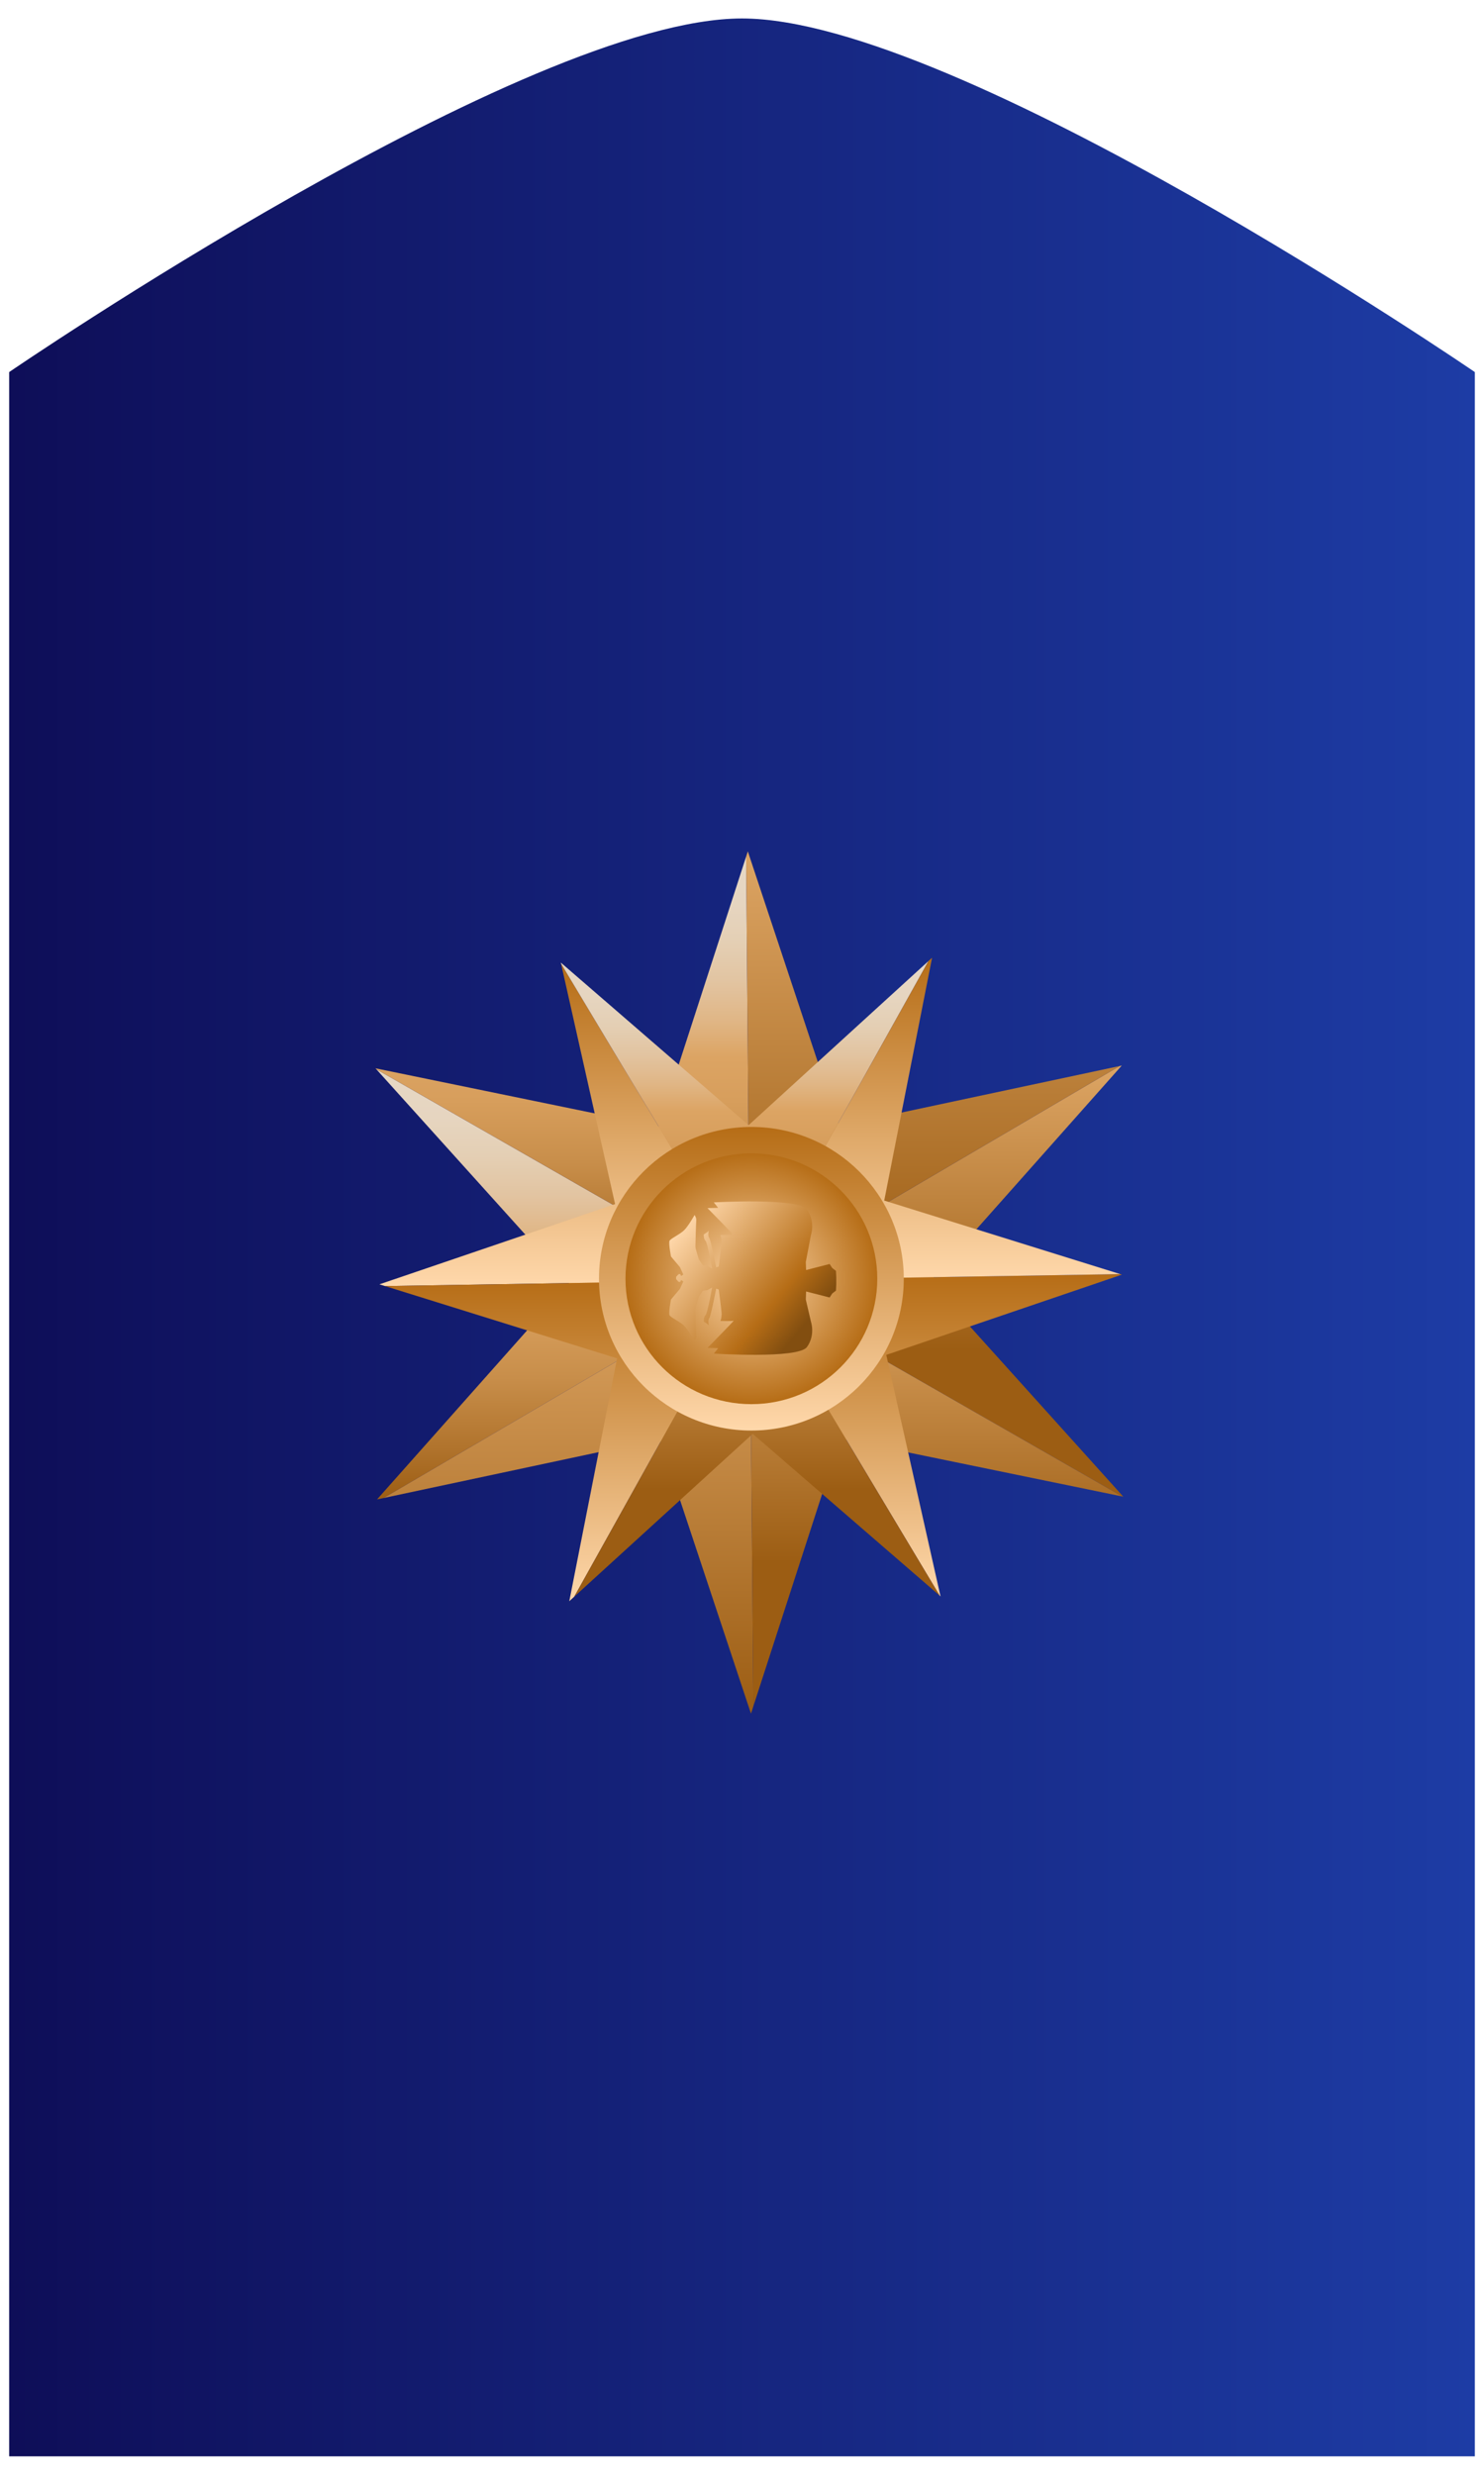 <?xml version="1.0" encoding="UTF-8" standalone="no"?>
<!-- Created with Inkscape (http://www.inkscape.org/) -->
<svg
   xmlns:svg="http://www.w3.org/2000/svg"
   xmlns="http://www.w3.org/2000/svg"
   xmlns:xlink="http://www.w3.org/1999/xlink"
   version="1.0"
   width="600"
   height="1000"
   viewBox="0 0 600 1000"
   id="Layer_1"
   xml:space="preserve"><defs
   id="defs13339"><linearGradient
     id="linearGradient5334"><stop
       id="stop5336"
       style="stop-color:#0e0e58;stop-opacity:1"
       offset="0" /><stop
       id="stop5338"
       style="stop-color:#1d3ca5;stop-opacity:1"
       offset="1" /></linearGradient><linearGradient
     x1="3.704"
     y1="500"
     x2="596.296"
     y2="500"
     id="linearGradient5340"
     xlink:href="#linearGradient5334"
     gradientUnits="userSpaceOnUse" /></defs>
<linearGradient
   x1="3.704"
   y1="500"
   x2="596.296"
   y2="500"
   id="SVGID_1_"
   gradientUnits="userSpaceOnUse">
	<stop
   id="stop13157"
   style="stop-color:#273e1f;stop-opacity:1"
   offset="0" />
	<stop
   id="stop13159"
   style="stop-color:#475f3f;stop-opacity:1"
   offset="1" />
</linearGradient>

<path
   d="M 596.296,992.541 L 3.704,992.541 L 3.704,150.35 C 3.704,150.35 212.508,7.459 299.999,7.459 C 387.491,7.459 596.295,150.35 596.295,150.35 L 596.295,992.541 L 596.296,992.541 z"
   id="path4268"
   style="fill:url(#linearGradient5340);fill-opacity:1" /><g
   id="g13163">
	<g
   id="g13165">
		
			<linearGradient
   x1="194.287"
   y1="427.925"
   x2="368.121"
   y2="427.925"
   id="SVGID_2_"
   gradientUnits="userSpaceOnUse"
   gradientTransform="matrix(1.192488e-8,-1,1,1.192488e-8,-200.283,800.16)">
			<stop
   id="stop13168"
   style="stop-color:#9c5d13;stop-opacity:1"
   offset="0" />
			<stop
   id="stop13170"
   style="stop-color:#b0732c;stop-opacity:1"
   offset="0.116" />
			<stop
   id="stop13172"
   style="stop-color:#c88e4a;stop-opacity:1"
   offset="0.283" />
			<stop
   id="stop13174"
   style="stop-color:#d79e5c;stop-opacity:1"
   offset="0.427" />
			<stop
   id="stop13176"
   style="stop-color:#dca463;stop-opacity:1"
   offset="0.529" />
			<stop
   id="stop13178"
   style="stop-color:#e0b686;stop-opacity:1"
   offset="0.617" />
			<stop
   id="stop13180"
   style="stop-color:#e2c4a1;stop-opacity:1"
   offset="0.707" />
			<stop
   id="stop13182"
   style="stop-color:#e4cfb4;stop-opacity:1"
   offset="0.798" />
			<stop
   id="stop13184"
   style="stop-color:#e6d5c0;stop-opacity:1"
   offset="0.89" />
			<stop
   id="stop13186"
   style="stop-color:#e6d7c4;stop-opacity:1"
   offset="0.984" />
		</linearGradient>
		<polygon
   points="303.143,518.483 152.142,432.039 230.072,518.487 152.447,605.873 155.126,605.302 303.143,518.483 "
   id="polygon13188"
   style="fill:url(#SVGID_2_)" />
		
			<linearGradient
   x1="281.677"
   y1="503.426"
   x2="281.677"
   y2="503.426"
   id="SVGID_3_"
   gradientUnits="userSpaceOnUse"
   gradientTransform="matrix(1.192488e-8,-1,1,1.192488e-8,-200.283,800.16)">
			<stop
   id="stop13191"
   style="stop-color:#ffd8ab;stop-opacity:1"
   offset="0" />
			<stop
   id="stop13193"
   style="stop-color:#b66d16;stop-opacity:1"
   offset="1" />
		</linearGradient>
		<polygon
   points="303.144,518.483 303.143,518.483 303.143,518.483 303.144,518.483 "
   id="polygon13195"
   style="fill:url(#SVGID_3_)" />
		
			<linearGradient
   x1="281.677"
   y1="427.76"
   x2="454.01"
   y2="427.76"
   id="SVGID_4_"
   gradientUnits="userSpaceOnUse"
   gradientTransform="matrix(1.192488e-8,-1,1,1.192488e-8,-200.283,800.16)">
			<stop
   id="stop13198"
   style="stop-color:#9c5d13;stop-opacity:1"
   offset="0" />
			<stop
   id="stop13200"
   style="stop-color:#b0732c;stop-opacity:1"
   offset="0.116" />
			<stop
   id="stop13202"
   style="stop-color:#c88e4a;stop-opacity:1"
   offset="0.283" />
			<stop
   id="stop13204"
   style="stop-color:#d79e5c;stop-opacity:1"
   offset="0.427" />
			<stop
   id="stop13206"
   style="stop-color:#dca463;stop-opacity:1"
   offset="0.529" />
			<stop
   id="stop13208"
   style="stop-color:#e0b686;stop-opacity:1"
   offset="0.617" />
			<stop
   id="stop13210"
   style="stop-color:#e2c4a1;stop-opacity:1"
   offset="0.707" />
			<stop
   id="stop13212"
   style="stop-color:#e4cfb4;stop-opacity:1"
   offset="0.798" />
			<stop
   id="stop13214"
   style="stop-color:#e6d5c0;stop-opacity:1"
   offset="0.89" />
			<stop
   id="stop13216"
   style="stop-color:#e6d7c4;stop-opacity:1"
   offset="0.984" />
		</linearGradient>
		<polygon
   points="301.665,346.15 266.301,455.205 151.811,431.672 152.142,432.039 303.143,518.483 301.665,346.15 "
   id="polygon13218"
   style="fill:url(#SVGID_4_)" />
		
			<linearGradient
   x1="195.388"
   y1="578.941"
   x2="369.589"
   y2="578.941"
   id="SVGID_5_"
   gradientUnits="userSpaceOnUse"
   gradientTransform="matrix(1.192488e-8,-1,1,1.192488e-8,-200.283,800.16)">
			<stop
   id="stop13221"
   style="stop-color:#9c5d13;stop-opacity:1"
   offset="0.34" />
			<stop
   id="stop13223"
   style="stop-color:#dca463;stop-opacity:1"
   offset="0.989" />
		</linearGradient>
		<polygon
   points="453.704,604.675 454.173,604.772 375.91,517.956 453.538,430.571 452.734,430.741 303.144,518.483 453.704,604.675 "
   id="polygon13225"
   style="fill:url(#SVGID_5_)" />
		
			<linearGradient
   x1="281.677"
   y1="577.482"
   x2="456.141"
   y2="577.482"
   id="SVGID_6_"
   gradientUnits="userSpaceOnUse"
   gradientTransform="matrix(1.192488e-8,-1,1,1.192488e-8,-200.283,800.16)">
			<stop
   id="stop13228"
   style="stop-color:#9c5d13;stop-opacity:1"
   offset="0" />
			<stop
   id="stop13230"
   style="stop-color:#dca463;stop-opacity:1"
   offset="0.989" />
		</linearGradient>
		<polygon
   points="303.143,518.483 303.144,518.483 452.734,430.741 339.223,454.938 302.355,344.02 301.665,346.15 303.143,518.483 "
   id="polygon13232"
   style="fill:url(#SVGID_6_)" />
		
			<linearGradient
   x1="107.737"
   y1="430.151"
   x2="281.677"
   y2="430.151"
   id="SVGID_7_"
   gradientUnits="userSpaceOnUse"
   gradientTransform="matrix(1.192488e-8,-1,1,1.192488e-8,-200.283,800.16)">
			<stop
   id="stop13235"
   style="stop-color:#9c5d13;stop-opacity:1"
   offset="0" />
			<stop
   id="stop13237"
   style="stop-color:#dca463;stop-opacity:1"
   offset="0.989" />
		</linearGradient>
		<polygon
   points="155.126,605.302 266.763,581.504 303.627,692.423 304.609,689.397 303.143,518.483 155.126,605.302 "
   id="polygon13239"
   style="fill:url(#SVGID_7_)" />
		
			<linearGradient
   x1="110.763"
   y1="578.707"
   x2="281.677"
   y2="578.707"
   id="SVGID_8_"
   gradientUnits="userSpaceOnUse"
   gradientTransform="matrix(1.192488e-8,-1,1,1.192488e-8,-200.283,800.16)">
			<stop
   id="stop13242"
   style="stop-color:#9c5d13;stop-opacity:1"
   offset="0.34" />
			<stop
   id="stop13244"
   style="stop-color:#dca463;stop-opacity:1"
   offset="0.989" />
		</linearGradient>
		<polygon
   points="303.143,518.483 304.609,689.397 339.681,581.238 453.704,604.675 303.144,518.483 303.143,518.483 "
   id="polygon13246"
   style="fill:url(#SVGID_8_)" />
	</g>
	<g
   id="g13248">
		
			<linearGradient
   x1="280.496"
   y1="428.743"
   x2="410.785"
   y2="428.743"
   id="SVGID_9_"
   gradientUnits="userSpaceOnUse"
   gradientTransform="matrix(1.192488e-8,-1,1,1.192488e-8,-200.283,800.16)">
			<stop
   id="stop13251"
   style="stop-color:#ffd8ab;stop-opacity:1"
   offset="0" />
			<stop
   id="stop13253"
   style="stop-color:#b66d16;stop-opacity:1"
   offset="1" />
		</linearGradient>
		<polygon
   points="303.508,517.264 226.843,389.375 248.682,486.534 153.412,518.962 155.664,519.664 303.508,517.264 "
   id="polygon13255"
   style="fill:url(#SVGID_9_)" />
		
			<linearGradient
   x1="282.897"
   y1="503.791"
   x2="282.897"
   y2="503.791"
   id="SVGID_10_"
   gradientUnits="userSpaceOnUse"
   gradientTransform="matrix(1.192488e-8,-1,1,1.192488e-8,-200.283,800.16)">
			<stop
   id="stop13258"
   style="stop-color:#ffd8ab;stop-opacity:1"
   offset="0" />
			<stop
   id="stop13260"
   style="stop-color:#b66d16;stop-opacity:1"
   offset="1" />
		</linearGradient>
		<polygon
   points="303.508,517.264 303.508,517.264 303.508,517.264 "
   id="polygon13262"
   style="fill:url(#SVGID_10_)" />
		
			<linearGradient
   x1="282.897"
   y1="501.37"
   x2="411.86"
   y2="501.37"
   id="SVGID_11_"
   gradientUnits="userSpaceOnUse"
   gradientTransform="matrix(1.192488e-8,-1,1,1.192488e-8,-200.283,800.16)">
			<stop
   id="stop13265"
   style="stop-color:#9c5d13;stop-opacity:1"
   offset="0" />
			<stop
   id="stop13267"
   style="stop-color:#b0732c;stop-opacity:1"
   offset="0.116" />
			<stop
   id="stop13269"
   style="stop-color:#c88e4a;stop-opacity:1"
   offset="0.283" />
			<stop
   id="stop13271"
   style="stop-color:#d79e5c;stop-opacity:1"
   offset="0.427" />
			<stop
   id="stop13273"
   style="stop-color:#dca463;stop-opacity:1"
   offset="0.529" />
			<stop
   id="stop13275"
   style="stop-color:#e0b686;stop-opacity:1"
   offset="0.617" />
			<stop
   id="stop13277"
   style="stop-color:#e2c4a1;stop-opacity:1"
   offset="0.707" />
			<stop
   id="stop13279"
   style="stop-color:#e4cfb4;stop-opacity:1"
   offset="0.798" />
			<stop
   id="stop13281"
   style="stop-color:#e6d5c0;stop-opacity:1"
   offset="0.89" />
			<stop
   id="stop13283"
   style="stop-color:#e6d7c4;stop-opacity:1"
   offset="0.984" />
		</linearGradient>
		<polygon
   points="375.423,388.3 302.68,454.643 226.75,388.963 226.843,389.375 303.508,517.264 375.423,388.3 "
   id="polygon13285"
   style="fill:url(#SVGID_11_)" />
		
			<linearGradient
   x1="155.113"
   y1="578.838"
   x2="285.325"
   y2="578.838"
   id="SVGID_12_"
   gradientUnits="userSpaceOnUse"
   gradientTransform="matrix(1.192488e-8,-1,1,1.192488e-8,-200.283,800.16)">
			<stop
   id="stop13288"
   style="stop-color:#ffd8ab;stop-opacity:1"
   offset="0" />
			<stop
   id="stop13290"
   style="stop-color:#b66d16;stop-opacity:1"
   offset="1" />
		</linearGradient>
		<polygon
   points="379.949,644.778 380.26,645.047 358.33,547.475 453.602,515.046 452.925,514.835 303.508,517.264 379.949,644.778 "
   id="polygon13292"
   style="fill:url(#SVGID_12_)" />
		
			<linearGradient
   x1="282.897"
   y1="578.5"
   x2="413.158"
   y2="578.5"
   id="SVGID_13_"
   gradientUnits="userSpaceOnUse"
   gradientTransform="matrix(1.192488e-8,-1,1,1.192488e-8,-200.283,800.16)">
			<stop
   id="stop13295"
   style="stop-color:#ffd8ab;stop-opacity:1"
   offset="0" />
			<stop
   id="stop13297"
   style="stop-color:#b66d16;stop-opacity:1"
   offset="1" />
		</linearGradient>
		<polygon
   points="303.508,517.264 303.508,517.264 452.925,514.835 357.503,485.114 376.845,387.002 375.423,388.3 303.508,517.264 "
   id="polygon13299"
   style="fill:url(#SVGID_13_)" />
		
			<linearGradient
   x1="153.156"
   y1="429.869"
   x2="282.897"
   y2="429.869"
   id="SVGID_14_"
   gradientUnits="userSpaceOnUse"
   gradientTransform="matrix(1.192488e-8,-1,1,1.192488e-8,-200.283,800.16)">
			<stop
   id="stop13302"
   style="stop-color:#ffd8ab;stop-opacity:1"
   offset="0" />
			<stop
   id="stop13304"
   style="stop-color:#b66d16;stop-opacity:1"
   offset="1" />
		</linearGradient>
		<polygon
   points="155.664,519.664 249.508,548.896 230.167,647.004 232.187,645.162 303.508,517.264 155.664,519.664 "
   id="polygon13306"
   style="fill:url(#SVGID_14_)" />
		
			<linearGradient
   x1="154.998"
   y1="506.352"
   x2="282.897"
   y2="506.352"
   id="SVGID_15_"
   gradientUnits="userSpaceOnUse"
   gradientTransform="matrix(1.192488e-8,-1,1,1.192488e-8,-200.283,800.16)">
			<stop
   id="stop13309"
   style="stop-color:#9c5d13;stop-opacity:1"
   offset="0.34" />
			<stop
   id="stop13311"
   style="stop-color:#dca463;stop-opacity:1"
   offset="0.989" />
		</linearGradient>
		<polygon
   points="303.508,517.264 232.187,645.162 304.33,579.366 379.949,644.778 303.508,517.264 "
   id="polygon13313"
   style="fill:url(#SVGID_15_)" />
	</g>
	
		<linearGradient
   x1="222.113"
   y1="504.078"
   x2="344.792"
   y2="504.078"
   id="SVGID_16_"
   gradientUnits="userSpaceOnUse"
   gradientTransform="matrix(1.192488e-8,-1,1,1.192488e-8,-200.283,800.16)">
		<stop
   id="stop13316"
   style="stop-color:#ffd8ab;stop-opacity:1"
   offset="0" />
		<stop
   id="stop13318"
   style="stop-color:#b66d16;stop-opacity:1"
   offset="1" />
	</linearGradient>
	<path
   d="M 303.793,455.368 C 337.821,455.368 365.408,482.828 365.408,516.708 C 365.408,550.583 337.821,578.047 303.793,578.047 C 269.767,578.047 242.181,550.583 242.181,516.708 C 242.181,482.829 269.767,455.368 303.793,455.368 z"
   id="path13320"
   style="fill:url(#SVGID_16_)" />
	
		<radialGradient
   cx="285.216"
   cy="502.026"
   r="45.536"
   id="SVGID_17_"
   gradientUnits="userSpaceOnUse"
   gradientTransform="matrix(1.326981e-8,-1.113,1.118,1.332905e-8,-257.346,834.091)">
		<stop
   id="stop13323"
   style="stop-color:#ffd8ab;stop-opacity:1"
   offset="0" />
		<stop
   id="stop13325"
   style="stop-color:#b66d16;stop-opacity:1"
   offset="1" />
	</radialGradient>
	<ellipse
   cx="303.793"
   cy="516.707"
   rx="50.897"
   ry="50.672"
   id="ellipse13327"
   style="fill:url(#SVGID_17_)" />
	
		<linearGradient
   x1="306.733"
   y1="477.062"
   x2="266.281"
   y2="526.642"
   id="SVGID_18_"
   gradientUnits="userSpaceOnUse"
   gradientTransform="matrix(1.192488e-8,-1,1,1.192488e-8,-200.283,800.16)">
		<stop
   id="stop13330"
   style="stop-color:#ffd8ab;stop-opacity:1"
   offset="0" />
		<stop
   id="stop13332"
   style="stop-color:#b66d16;stop-opacity:1"
   offset="0.764" />
		<stop
   id="stop13334"
   style="stop-color:#824e10;stop-opacity:1"
   offset="1" />
	</linearGradient>
	<path
   d="M 338.111,516.073 L 337.992,513.526 L 336.486,512.371 L 335.44,510.752 L 325.908,513.183 L 325.792,509.942 L 327.886,498.93 C 327.886,498.93 329.745,493.61 326.259,488.748 C 322.772,483.89 288.606,485.855 288.606,485.855 L 290.349,488.054 L 286.05,488.169 C 286.05,488.169 297.09,499.392 296.625,499.162 C 296.16,498.929 291.279,499.046 291.279,499.046 C 291.279,499.046 291.86,500.549 291.744,502.285 C 291.627,504.021 290.582,511.769 290.582,511.769 L 289.536,512.117 C 289.536,512.117 287.445,501.127 286.747,500.201 C 286.049,499.276 286.631,496.847 286.631,497.193 C 286.631,497.541 284.54,498.814 284.54,498.814 C 284.54,498.814 284.423,500.664 285.236,501.359 C 286.049,502.054 287.909,512.581 287.909,512.581 L 286.05,511.539 L 284.191,511.309 L 282.564,508.88 C 282.564,508.88 281.169,504.483 281.169,503.789 C 281.169,503.094 281.402,494.186 281.518,493.146 C 281.635,492.102 280.821,490.947 280.821,490.947 C 280.821,490.947 278.381,495.343 276.637,497.077 C 274.893,498.814 271.176,500.435 270.711,501.359 C 270.247,502.285 271.292,507.722 271.292,507.722 L 274.894,512.002 L 276.288,515.01 L 275.359,515.589 L 275.01,514.777 L 274.313,514.893 L 273.383,515.936 L 273.385,516.881 L 274.314,517.922 L 275.012,518.036 L 275.361,517.226 L 276.291,517.807 L 274.896,520.814 L 271.293,525.094 C 271.293,525.094 270.248,530.531 270.712,531.457 C 271.177,532.382 274.894,534.001 276.637,535.737 C 278.381,537.472 280.822,541.869 280.822,541.869 C 280.822,541.869 281.635,540.714 281.52,539.671 C 281.404,538.631 281.17,529.721 281.17,529.026 C 281.17,528.334 282.565,523.936 282.565,523.936 L 284.191,521.506 L 286.052,521.275 L 287.91,520.235 C 287.91,520.235 286.051,530.761 285.238,531.457 C 284.425,532.152 284.541,534.001 284.541,534.001 C 284.541,534.001 286.633,535.275 286.633,535.622 C 286.633,535.968 286.051,533.54 286.749,532.613 C 287.447,531.687 289.538,520.697 289.538,520.697 L 290.585,521.045 C 290.585,521.045 291.63,528.795 291.746,530.53 C 291.863,532.266 291.282,533.772 291.282,533.772 C 291.282,533.772 296.163,533.887 296.628,533.656 C 297.092,533.423 286.053,544.645 286.053,544.645 L 290.352,544.76 L 288.609,546.959 C 288.609,546.959 322.776,549.157 326.263,544.299 C 329.749,539.44 327.891,534.117 327.891,534.117 L 325.797,525.093 L 325.913,521.854 L 335.442,524.284 L 336.488,522.665 L 337.997,521.509 L 338.113,518.962 L 338.113,516.073 L 338.111,516.073 z"
   id="path13336"
   style="fill:url(#SVGID_18_)" />
</g>
</svg>